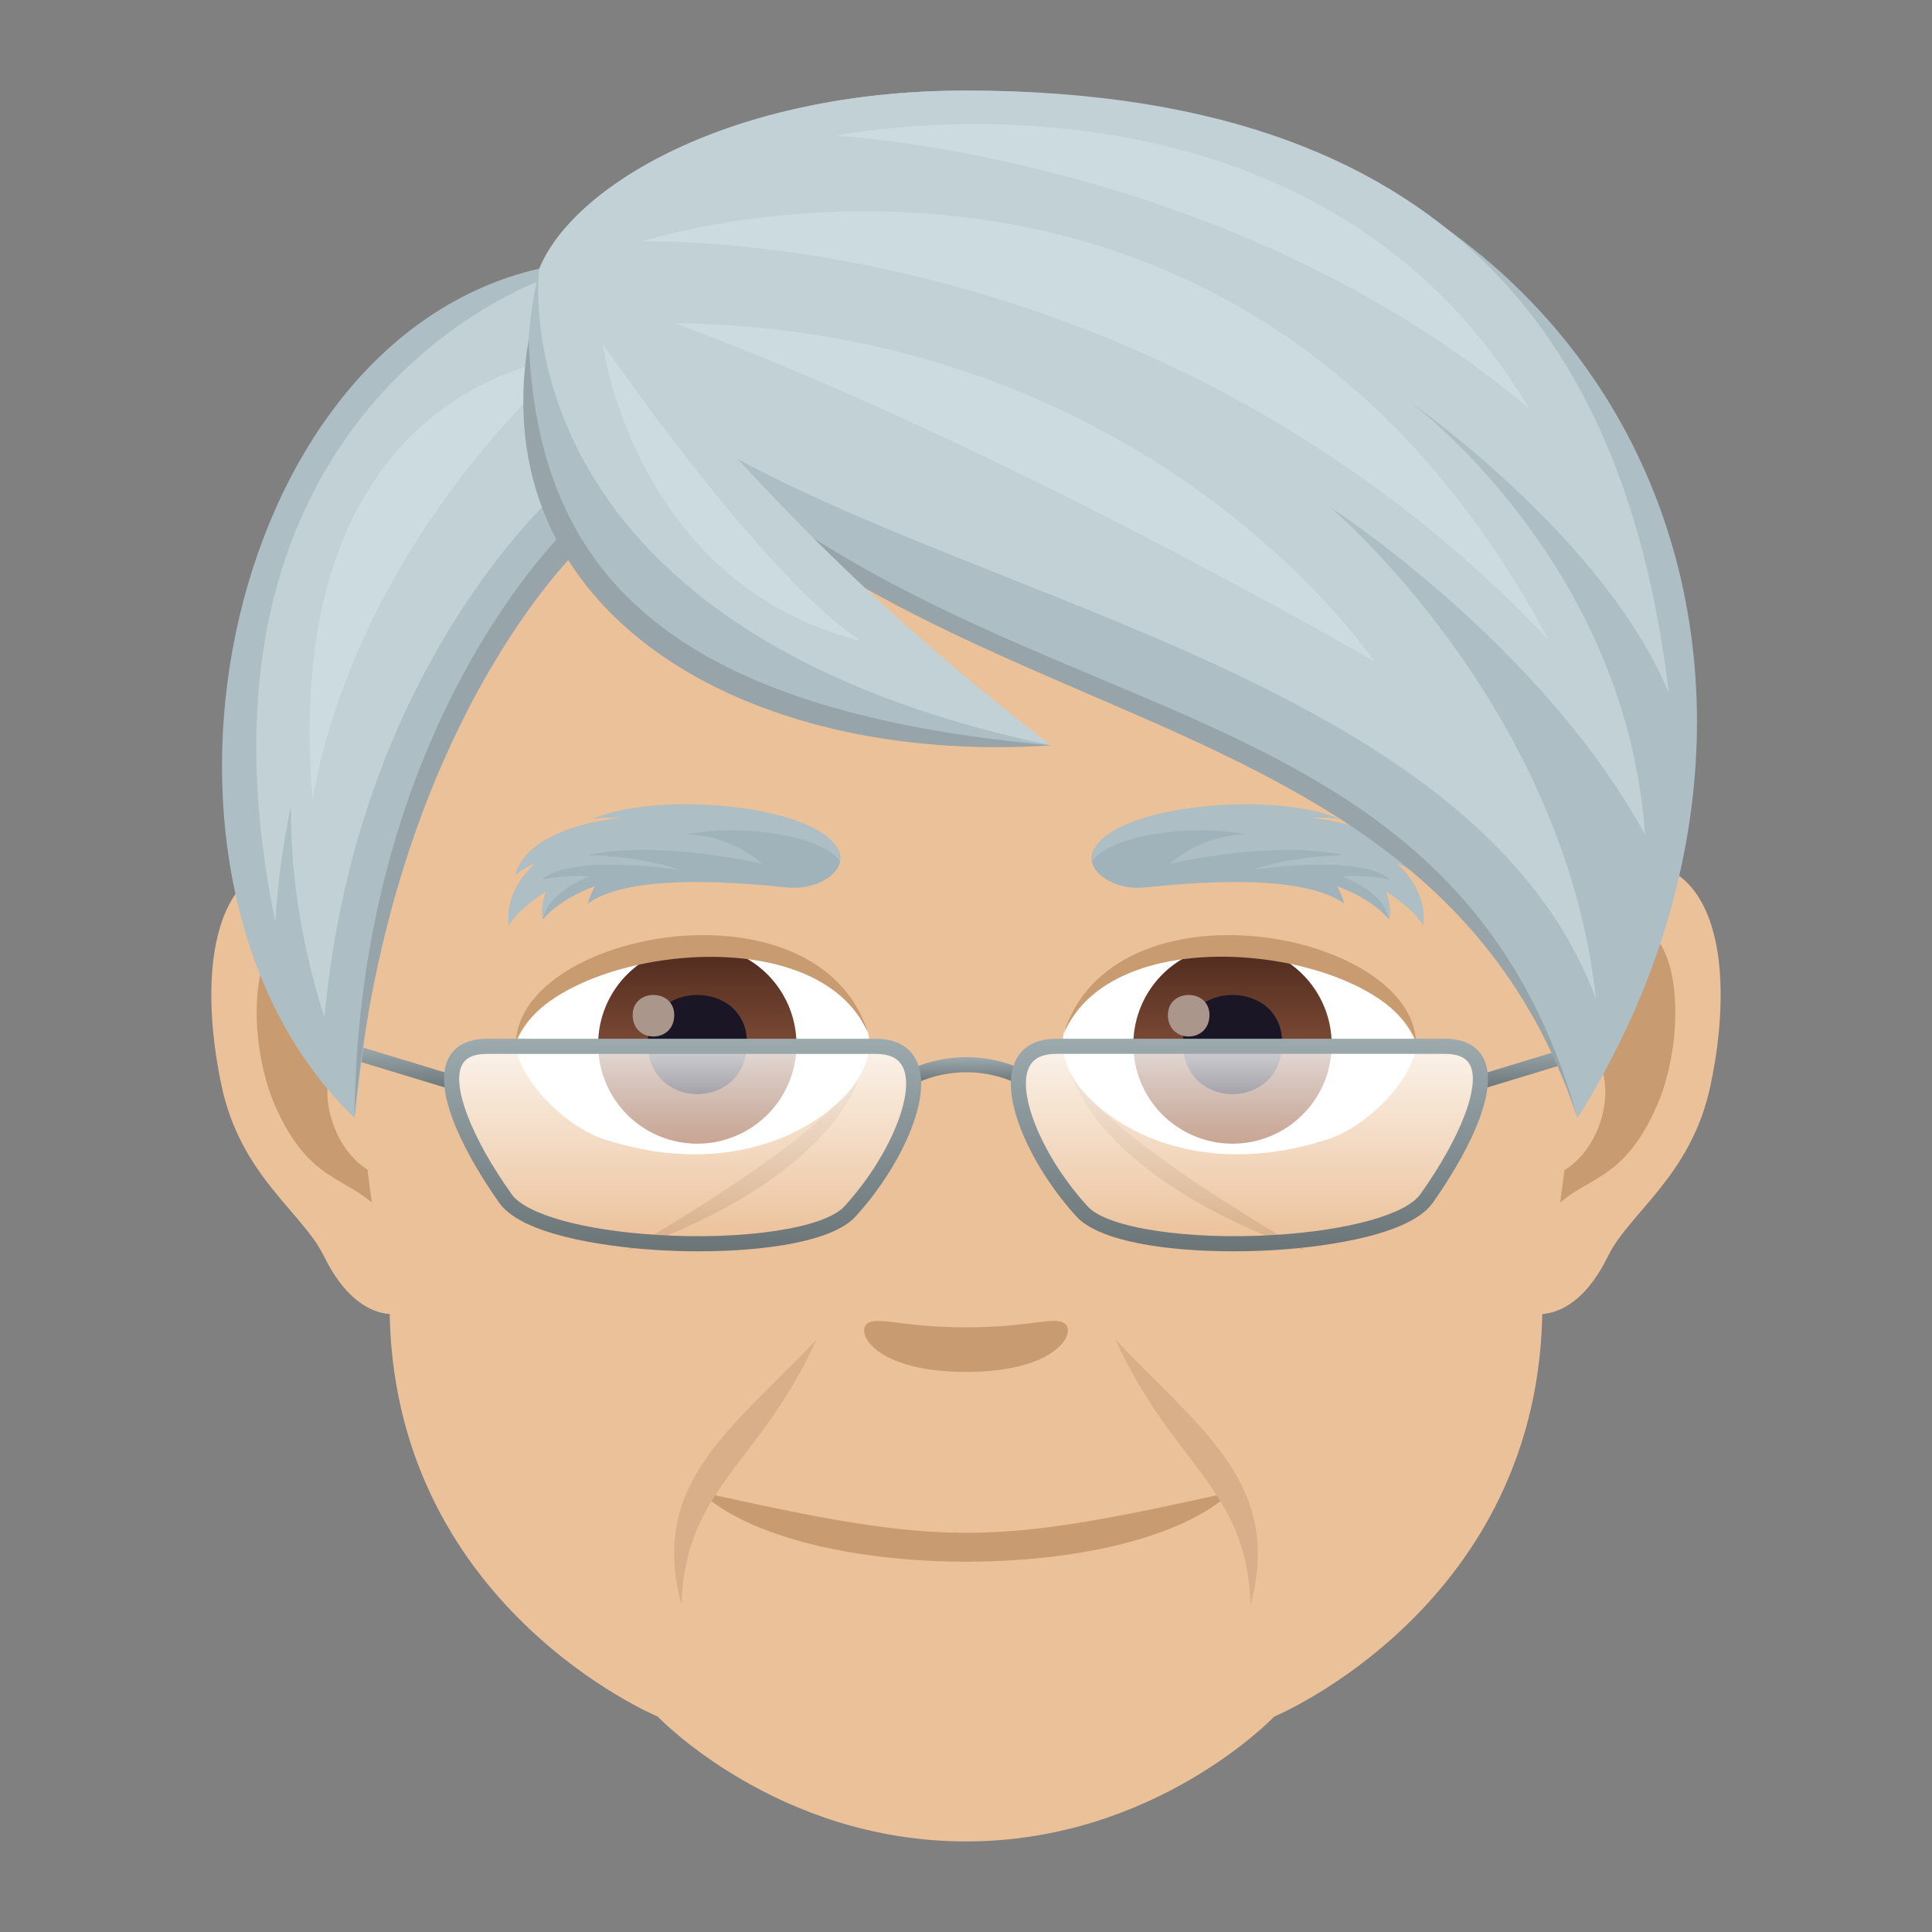 <svg xmlns="http://www.w3.org/2000/svg" xml:space="preserve" style="enable-background:new 0 0 64 64" viewBox="0 0 64 64"><rect x="0" y="0" width="64" height="64" fill="#808080" stroke="none"/><path d="M53.634 28.564c-3.35.406-5.767 11.62-3.662 14.58.295.413 2.022 1.073 3.3-1.54.71-1.445 2.755-2.652 3.388-5.634.812-3.824.306-7.808-3.026-7.406zm-43.267 0c3.35.406 5.768 11.62 3.66 14.58-.294.413-2.021 1.073-3.3-1.54-.71-1.445-2.754-2.652-3.387-5.634-.813-3.824-.305-7.81 3.027-7.406z" style="fill:#ebc199"/><path d="M53.542 30.716c-.873.273-1.826 1.605-2.343 3.818 3.054-.656 2.29 4.432-.363 4.525.023.512.058 1.04.12 1.592 1.28-1.855 2.579-1.11 3.866-3.875 1.16-2.49.885-6.74-1.28-6.06zM12.8 34.526c-.517-2.207-1.468-3.539-2.34-3.81-2.165-.681-2.442 3.57-1.282 6.06 1.287 2.766 2.586 2.02 3.867 3.875.063-.555.098-1.082.12-1.594-2.628-.125-3.38-5.15-.364-4.53z" style="fill:#c99b71"/><path d="M32 7C4.638 7 12.906 43.22 12.906 43.22c0 9.959 8.882 13.644 8.882 13.644S25.72 61 32 61c6.28 0 10.21-4.136 10.21-4.136s8.883-3.685 8.883-13.643C51.093 43.22 59.364 7 32 7z" style="fill:#ebc199"/><path d="M35.262 43.84c-.345-.243-1.156.13-3.263.13-2.106 0-2.916-.373-3.262-.13-.414.29.244 1.607 3.262 1.607 3.017 0 3.68-1.314 3.263-1.608z" style="fill:#c99b71"/><path d="M35.45 35.496c1.37 3.933 7.803 5.933 7.803 5.933s-6.756-3.804-7.803-5.933zM20.749 41.43s6.414-1.96 7.803-5.934c-1.047 2.129-7.803 5.933-7.803 5.933z" style="fill:#d9af89"/><path d="M28.753 34.16c.207.947-.344 2.137-2.067 3.145-1.096.64-3.416 1.484-6.654.441-1.45-.469-2.975-2.188-2.941-3.213 1.414-3.338 9.703-4.535 11.662-.373z" style="fill:#fff"/><linearGradient id="a" x1="-424.907" x2="-424.907" y1="476.498" y2="477.498" gradientTransform="matrix(6.57 0 0 -6.57 2814.782 3168.527)" gradientUnits="userSpaceOnUse"><stop offset="0" style="stop-color:#a6694a"/><stop offset="1" style="stop-color:#4f2a1e"/></linearGradient><path d="M23.099 31.316a3.285 3.285 0 1 1 0 6.57 3.285 3.285 0 0 1 0-6.57z" style="fill:url(#a)"/><path d="M21.458 34.54c0 2.274 3.285 2.274 3.285 0 0-2.108-3.285-2.108-3.285 0z" style="fill:#1a1626"/><path d="M20.958 33.623c0 .951 1.377.951 1.377 0 0-.885-1.377-.885-1.377 0z" style="fill:#ab968c"/><path d="M28.78 34.285c-1.703-4.156-10.707-2.732-11.69.248.137-3.717 10.084-5.566 11.69-.248z" style="fill:#c99b71"/><path d="M35.247 34.16c-.207.947.344 2.137 2.068 3.145 1.094.64 3.414 1.484 6.652.441 1.453-.467 2.975-2.188 2.942-3.213-1.412-3.338-9.701-4.535-11.662-.373z" style="fill:#fff"/><linearGradient id="b" x1="-424.907" x2="-424.907" y1="476.498" y2="477.498" gradientTransform="matrix(6.57 0 0 -6.57 2832.512 3168.527)" gradientUnits="userSpaceOnUse"><stop offset="0" style="stop-color:#a6694a"/><stop offset="1" style="stop-color:#4f2a1e"/></linearGradient><path d="M40.829 31.316a3.285 3.285 0 1 1 0 6.57 3.285 3.285 0 0 1 0-6.57z" style="fill:url(#b)"/><path d="M39.188 34.54c0 2.274 3.285 2.274 3.285 0 0-2.108-3.285-2.108-3.285 0z" style="fill:#1a1626"/><path d="M38.688 33.623c0 .951 1.377.951 1.377 0 0-.885-1.377-.885-1.377 0z" style="fill:#ab968c"/><path d="M35.221 34.285c1.702-4.154 10.702-2.75 11.688.248-.137-3.717-10.082-5.566-11.688-.248zm-12.017 15.14c3.281 3.06 14.27 3.096 17.593 0-8.035 1.79-9.45 1.813-17.593 0z" style="fill:#c99b71"/><path d="M27.053 44.369c-2.695 2.89-5.587 4.697-4.478 8.79.12-3.886 2.582-4.618 4.478-8.79zm14.373 8.789c1.102-4.049-1.757-5.871-4.478-8.787 1.894 4.176 4.355 4.902 4.478 8.787z" style="fill:#d9af89"/><path d="M37.907 29.4c2.466-.261 5.357-.357 6.619.528-.04-.215-.234-.57-.234-.57s1.083.353 1.719 1.094c.102-.414-.106-.926-.106-.926s.835.483 1.245 1.116c.124-1.264-.928-2.072-.928-2.072s.374.137.697.399c-.449-1.633-3.525-1.876-3.525-1.876s.453-.052.957.028c-2.654-.876-5.822-.28-7.188.311-2.014.874-.588 2.109.744 1.968z" style="fill:#a0b3ba"/><path d="M36.17 28.527c.605-.844 3.235-1.251 5.08-.888-1.53.034-2.495.978-2.495.978s3.358-.803 5.747-.293c-1.988.07-2.991.49-2.991.49s3.594-.548 4.536.328c-.847-.19-1.598-.11-1.598-.11s1.4.479 1.562 1.42c.102-.414-.106-.926-.106-.926s.835.483 1.245 1.116c.124-1.264-.928-2.072-.928-2.072s.374.137.697.398c-.449-1.632-3.526-1.875-3.526-1.875s.454-.052.958.028c-2.333-1.006-8.29-.376-8.181 1.406z" style="fill:#adbec4"/><path d="M26.093 29.4c-2.466-.261-5.357-.357-6.619.528.04-.215.234-.57.234-.57s-1.083.353-1.719 1.094c-.102-.414.106-.926.106-.926s-.835.483-1.245 1.116c-.125-1.264.927-2.072.927-2.072s-.373.137-.696.399c.449-1.633 3.525-1.876 3.525-1.876s-.453-.052-.957.028c2.654-.876 5.822-.28 7.188.311 2.015.874.588 2.109-.744 1.968z" style="fill:#a0b3ba"/><path d="M27.83 28.527c-.605-.844-3.235-1.251-5.08-.888 1.53.034 2.495.978 2.495.978s-3.358-.803-5.747-.293c1.988.07 2.991.49 2.991.49s-3.594-.548-4.536.328c.847-.19 1.598-.11 1.598-.11s-1.4.479-1.562 1.42c-.102-.414.106-.926.106-.926s-.835.483-1.245 1.116c-.124-1.264.927-2.072.927-2.072s-.373.137-.696.398c.449-1.632 3.525-1.875 3.525-1.875s-.453-.052-.957.028c2.333-1.006 8.29-.376 8.181 1.406z" style="fill:#adbec4"/><linearGradient id="c" x1="32.01" x2="32.01" y1="35.872" y2="35.02" gradientUnits="userSpaceOnUse"><stop offset="0" style="stop-color:#6b7578"/><stop offset="1" style="stop-color:#9caaae"/></linearGradient><path d="m30.375 35.872-.206-.455a4.469 4.469 0 0 1 3.683 0l-.206.455a3.979 3.979 0 0 0-3.27 0z" style="fill:url(#c)"/><linearGradient id="d" x1="50.604" x2="50.604" y1="36.118" y2="34.618" gradientUnits="userSpaceOnUse"><stop offset="0" style="stop-color:#6b7578"/><stop offset="1" style="stop-color:#9caaae"/></linearGradient><path d="m48.959 36.118 3.29-1v-.5l-3.29 1z" style="fill:url(#d)"/><linearGradient id="e" x1="13.396" x2="13.396" y1="36.118" y2="34.618" gradientUnits="userSpaceOnUse"><stop offset="0" style="stop-color:#6b7578"/><stop offset="1" style="stop-color:#9caaae"/></linearGradient><path d="M15.042 36.118v-.5l-3.291-1v.5z" style="fill:url(#e)"/><linearGradient id="f" x1="41.387" x2="41.387" y1="41.2" y2="34.66" gradientUnits="userSpaceOnUse"><stop offset="0" style="stop-color:#fff;stop-opacity:0"/><stop offset="1" style="stop-color:#fff;stop-opacity:.8"/></linearGradient><path d="M47.855 34.66h-12.86c-2.305 0-1.108 3.334.853 5.474 1.468 1.601 10.141 1.35 11.407-.429 1.535-2.16 2.804-5.045.6-5.045z" style="fill:url(#f)"/><linearGradient id="g" x1="-86.576" x2="-86.576" y1="41.2" y2="34.66" gradientTransform="matrix(-1 0 0 1 -63.963 0)" gradientUnits="userSpaceOnUse"><stop offset="0" style="stop-color:#fff;stop-opacity:0"/><stop offset="1" style="stop-color:#fff;stop-opacity:.8"/></linearGradient><path d="M16.145 34.66h12.86c2.305 0 1.109 3.334-.853 5.474-1.468 1.601-10.141 1.35-11.406-.429-1.536-2.16-2.805-5.045-.601-5.045z" style="fill:url(#g)"/><linearGradient id="h" x1="41.388" x2="41.388" y1="41.451" y2="34.41" gradientUnits="userSpaceOnUse"><stop offset="0" style="stop-color:#6b7578"/><stop offset="1" style="stop-color:#9caaae"/></linearGradient><path d="M40.852 41.451c-2.229 0-4.44-.332-5.188-1.147-1.428-1.558-2.582-3.9-2.044-5.124.155-.351.518-.77 1.376-.77h12.86c.789 0 1.134.348 1.284.64.676 1.31-1.117 4.005-1.682 4.8-.852 1.198-4.187 1.495-5.189 1.557-.464.03-.94.044-1.417.044zm-5.856-6.54c-.479 0-.78.153-.919.47-.394.897.5 2.997 1.955 4.585.658.716 3.323 1.12 6.206.942 2.45-.152 4.34-.682 4.813-1.348 1.336-1.878 1.997-3.6 1.645-4.28-.128-.249-.403-.37-.84-.37h-12.86z" style="fill:url(#h)"/><linearGradient id="i" x1="22.613" x2="22.613" y1="41.451" y2="34.41" gradientUnits="userSpaceOnUse"><stop offset="0" style="stop-color:#6b7578"/><stop offset="1" style="stop-color:#9caaae"/></linearGradient><path d="M23.148 41.451c-.476 0-.953-.015-1.417-.044-1.002-.062-4.337-.36-5.189-1.557-.565-.795-2.358-3.49-1.682-4.8.15-.292.496-.64 1.285-.64h12.86c.857 0 1.22.419 1.375.77.539 1.223-.616 3.566-2.044 5.124-.747.815-2.959 1.147-5.188 1.147zm-7.003-6.54c-.438 0-.713.12-.84.368-.353.682.308 2.403 1.644 4.281.474.667 2.363 1.196 4.813 1.348 2.883.18 5.549-.225 6.206-.942 1.455-1.588 2.35-3.688 1.955-4.585-.14-.317-.44-.47-.918-.47h-12.86z" style="fill:url(#i)"/><path d="M18.112 9.27c7.6 7.25 30.222 11.79 34.142 27.76C46.904 21 27.233 25.5 18.112 9.27z" style="fill:#97a5aa"/><path d="M32.003 3c-8.83 0-13.24 4-14.14 5.9 11.01 16.81 29.67 11.12 34.391 28.14C61.744 21.93 53.864 3 32.004 3z" style="fill:#adbec4"/><path d="M32.003 3c-7.864 0-13.047 3.194-14.14 5.9 3.808 10.258 29.946 10.57 35.01 24.203-1.066-9.784-8.816-16.308-8.816-16.308s6.97 4.502 10.438 10.857c-.646-9.125-7.841-14.379-7.841-14.379s6.488 4.503 8.63 9.692C54.017 12.445 48.964 3 32.004 3z" style="fill:#c1d1d6"/><path d="M50.66 13.543C43.367 1.258 27.703 4.496 27.703 4.496s13.035.677 22.959 9.047z" style="fill:#cbdbe0"/><path d="M51.298 21.191C40.824 1.588 21.243 8.004 21.243 8.004s16.938-.651 30.055 13.187z" style="fill:#cbdbe0"/><path d="M22.349 10.704c10.79 4 23.176 11.207 23.176 11.207s-7.323-10.999-23.176-11.207z" style="fill:#cbdbe0"/><path d="M17.862 8.9c-10.67 2.44-14.11 20.45-6.12 28.13.99-8.19 1.95-13.45 7.39-18.99 0 0 .32-4.87-1.27-9.14z" style="fill:#adbec4"/><path d="M18.883 17.41s-7.01 6.5-7.14 19.62c1.2-13 7.46-18.87 7.46-18.87l-.32-.75z" style="fill:#97a5aa"/><path d="M17.973 9.27S5.591 13.5 9.121 30.54c.08-1.373.268-2.644.52-3.84-.024 2.126.294 4.46 1.11 7.01 1.07-11.84 7.94-17.62 7.94-17.62l-.72-6.82z" style="fill:#c1d1d6"/><path d="M10.349 26.501c1.581-8.85 8.607-14.685 8.607-14.685s-9.768.645-8.607 14.685z" style="fill:#cbdbe0"/><path d="M17.862 8.9c-2.91 13.2 11.041 15.79 16.951 15.79-10.62-7.36-16.95-15.79-16.95-15.79z" style="fill:#adbec4"/><path d="M17.512 11.25c.28 7.56 4.4 12.28 17.301 13.44-10.09.68-18.85-4.36-17.3-13.44z" style="fill:#97a5aa"/><path d="M17.862 8.9s-1.615 11.887 16.951 15.79C24.581 16.795 22.731 12.236 17.863 8.9z" style="fill:#c1d1d6"/><path d="M28.524 21.233c-3.275-2.138-8.56-9.85-8.56-9.85s1.035 7.968 8.56 9.85z" style="fill:#cbdbe0"/></svg>